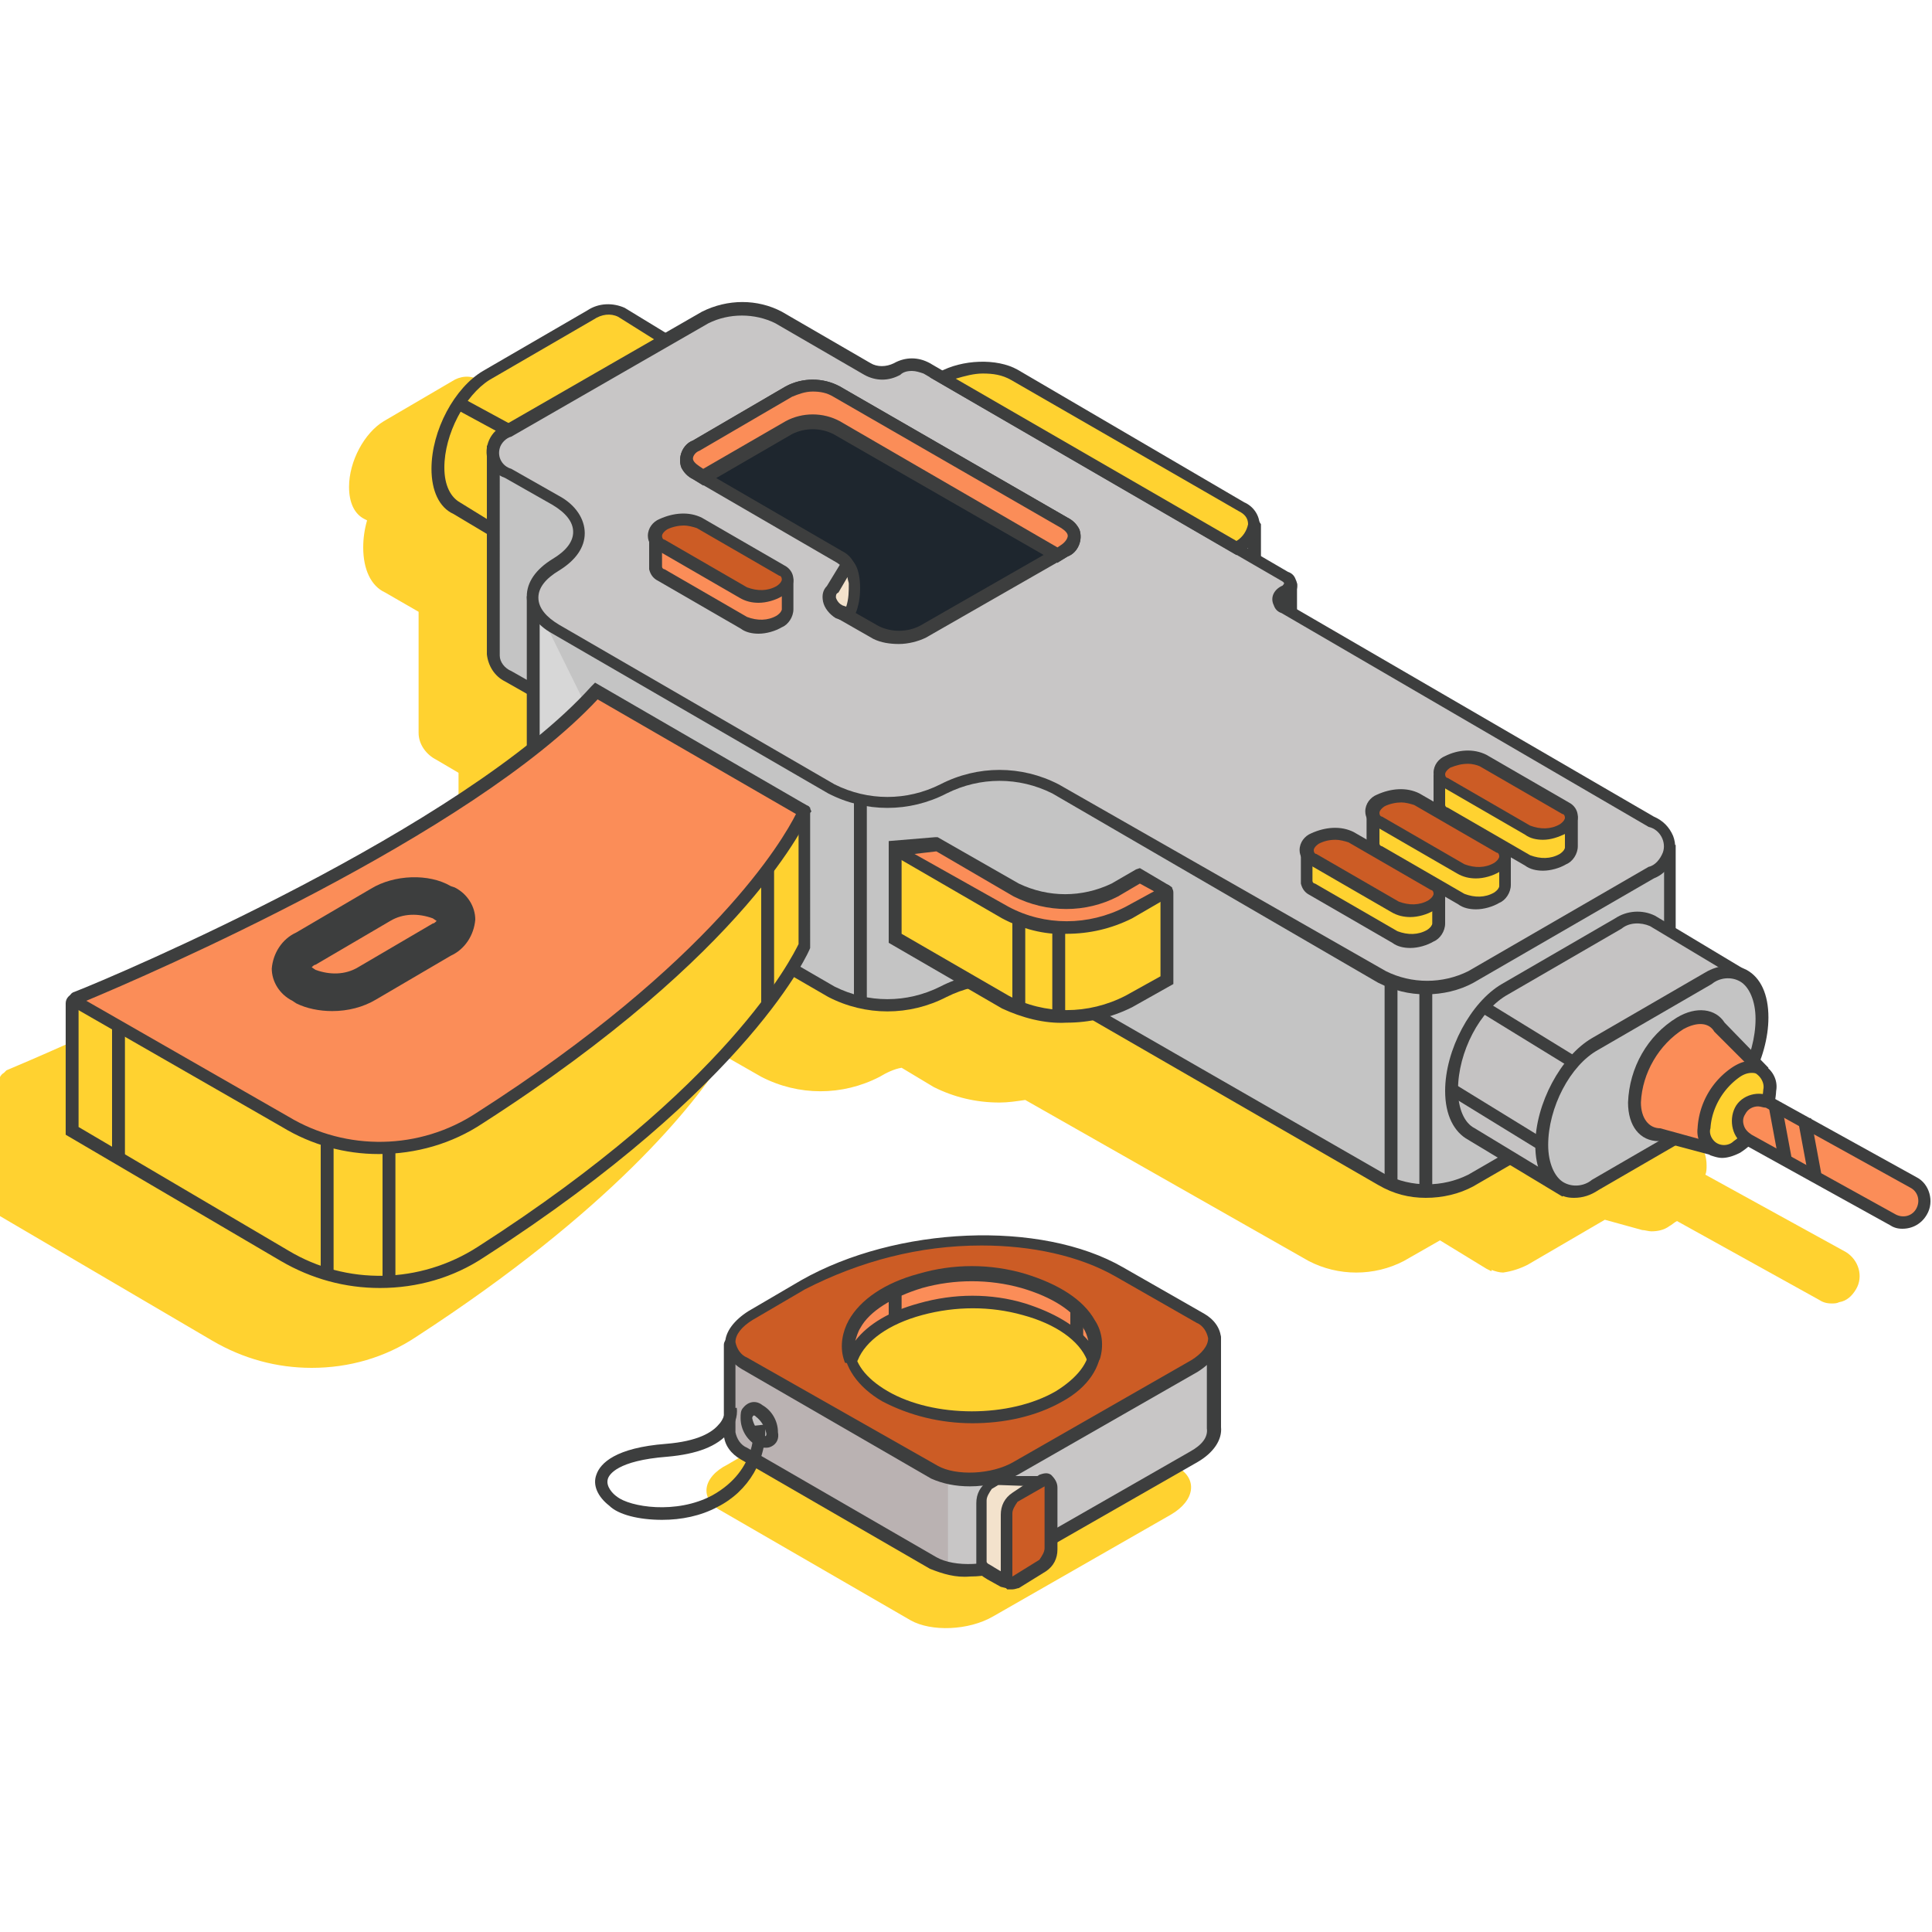 <svg version="1.1" id="Layer_1" xmlns="http://www.w3.org/2000/svg" x="0" y="0" viewBox="0 0 150 150" style="enable-background:new 0 0 150 150" xml:space="preserve"><style>.st0{fill:#ffd230}.st2{fill:#c8c6c6}.st3{fill:#3d3e3e}.st4{fill:#cc5c25}.st5{fill:#fb8d58}.st6{fill:#f3e2cc}.st7{fill:#c5c3c3}.st8{fill:#c4c4c4}</style><path id="Path_230" class="st0" d="m56 117.3 14.7 8.5c1.6.9 4.5.8 6.4-.3l13.8-7.9c1.9-1.1 2.1-2.8.5-3.7l-6.3-3.6c-6.3-3.6-17.2-3.2-24.5 1l-4.1 2.4c-2 1-2.2 2.7-.5 3.6"/><path id="Path_231" d="M56.7 111.2v-6.9s0-.1.1-.1l12.7-.2c4-.9 8.1-1 12.1-.2l6.4-.1h6s.1 0 .1.1v7c.1.8-.4 1.6-1.6 2.3L78.9 121c-1.9 1.1-4.8 1.2-6.4.3l-14.7-8.5c-.6-.3-1.1-.9-1.1-1.6" style="fill:#bab2b2"/><path id="Path_232" class="st2" d="m73.8 114.3 7.5-10.8c.1 0 .3 0 .4.1l6.4-.1h6s.1 0 .1.1v7c.1.8-.4 1.6-1.6 2.3l-13.8 7.9c-1.6.9-3.4 1.1-5.2.7v-7l.2-.2"/><path id="Path_233" class="st3" d="M75.3 122.4c1.3 0 2.7-.3 3.9-1l13.8-7.9c1.2-.7 1.9-1.7 1.8-2.7v-6.9c0-.3-.3-.6-.6-.6h-6l-6.4.1c-4.1-.8-8.2-.7-12.3.2l-12.7.2c-.3 0-.6.3-.6.6v6.9c0 .9.6 1.6 1.3 2l14.7 8.5c1 .4 2 .7 3.1.6m18.4-18.1v6.6c.1.7-.4 1.3-1.3 1.8l-13.8 7.9c-1.7 1-4.5 1.1-5.9.3L58 112.4c-.5-.2-.8-.7-.9-1.2v-6.5l12.5-.2c3.9-.9 8-1 11.9-.2h.1l6.4-.1 5.7.1z"/><path id="Path_234" class="st4" d="m57.8 105.8 14.7 8.5c1.6.9 4.5.8 6.4-.3l13.8-7.9c1.9-1.1 2.1-2.8.5-3.7l-6.3-3.6c-6.3-3.6-17.2-3.2-24.5 1l-4.1 2.3c-1.9 1.1-2.1 2.7-.5 3.7"/><path id="Path_235" class="st3" d="M75.3 115.4c1.3 0 2.7-.3 3.9-1l13.8-7.9c1.1-.7 1.8-1.6 1.8-2.5 0-.9-.6-1.6-1.3-2l-6.3-3.6c-6.4-3.7-17.6-3.2-25 1l-4.1 2.4c-1.1.7-1.8 1.6-1.8 2.5 0 .9.6 1.6 1.3 2l14.7 8.5c.9.4 1.9.6 3 .6m.9-18.7c3.9 0 7.6.8 10.4 2.4l6.3 3.6c.5.2.8.7.9 1.2 0 .6-.5 1.2-1.3 1.7l-13.8 7.9c-1.7 1-4.5 1.1-5.9.3L58 105.4c-.5-.2-.8-.7-.9-1.2 0-.6.5-1.2 1.3-1.7l4.1-2.4c4.3-2.2 8.9-3.4 13.7-3.4"/><path id="Path_236" class="st0" d="M68.7 100.6c-3.7 2.2-3.7 5.7 0 7.8 3.7 2.2 9.8 2.2 13.5 0 3.7-2.2 3.7-5.7 0-7.8-3.7-2.2-9.8-2.2-13.5 0"/><path id="Path_237" class="st3" d="M75.5 110.5c2.4 0 4.9-.5 7-1.7 2-1.1 3-2.7 3-4.3 0-1.7-1.1-3.2-3-4.3-3.9-2.2-10.1-2.2-14 0-2 1.1-3 2.7-3 4.3s1.1 3.2 3 4.3c2.1 1.1 4.5 1.7 7 1.7m0-11.1c2.3 0 4.5.5 6.5 1.6 1.7 1 2.6 2.2 2.6 3.5s-1 2.5-2.6 3.5c-3.6 2.1-9.5 2.1-13.1 0-1.7-1-2.6-2.2-2.6-3.5s.9-2.5 2.6-3.5c2-1.1 4.3-1.6 6.6-1.6"/><path id="Path_238" class="st5" d="M79.5 101.6c-2.6-.8-5.4-.8-8.1 0-2.9.8-4.7 2.3-5.3 3.8H66c-.7-2.3 1.2-4.7 5.4-6 2.6-.7 5.4-.7 8 0 4.3 1.2 6.1 3.7 5.4 6 0 0 0 .1-.1 0-.5-1.5-2.3-2.9-5.2-3.8"/><path id="Path_239" class="st3" d="M66.1 105.9c.2 0 .4-.1.5-.3.6-1.5 2.4-2.8 5-3.5 2.6-.7 5.3-.7 7.8 0 2.6.7 4.4 2 5 3.5l.1.3h.4c.2 0 .4-.2.5-.4.3-1 .2-2.1-.4-3-.9-1.6-2.8-2.8-5.4-3.6-2.7-.8-5.6-.8-8.3 0-2.6.7-4.5 2-5.4 3.6-.5.9-.7 2-.4 3l.1.3.5.1zm9.4-5.3c-1.4 0-2.8.2-4.2.6-2.2.6-3.9 1.6-4.9 2.9.1-.3.2-.7.4-1 .7-1.3 2.5-2.4 4.8-3.1 2.5-.7 5.2-.7 7.7 0 2.4.7 4.1 1.8 4.8 3.1.2.3.3.6.4 1-1-1.2-2.7-2.2-4.9-2.9-1.3-.4-2.7-.6-4.1-.6"/><path id="Path_240" class="st6" d="m76.9 115.3.5-.3c.1-.1.3-.1.4 0h3.3c.1 0 .1 0 .1.1l-2.9 7.6c0 .1-.1.1-.1.1-.4-.2-1.6-.9-1.6-.9-.2-.1-.3-.4-.3-.6v-4.7c0-.6.2-1 .6-1.3"/><path id="Path_241" class="st3" d="m78.1 123.3.3-.1c.2-.1.3-.2.4-.3l2.9-7.6c.1-.2 0-.4-.1-.5-.1-.2-.3-.2-.5-.2h-3.2c-.2 0-.5 0-.7.1l-.5.3c-.6.4-.9 1-.9 1.7v4.7c0 .4.2.7.4.9.2.2.6.4 1.5.9l.4.1zm2.4-7.9-2.6 6.7c-.4-.2-1-.6-1.2-.7-.1-.1-.1-.1-.1-.2v-4.7c0-.3.2-.6.4-.9l.5-.3h.2l2.8.1z"/><path id="Path_242" class="st4" d="m78.8 122.9 2.1-1.3c.4-.3.7-.8.7-1.3v-4.8c0-.5-.3-.7-.7-.5l-2.1 1.3c-.4.3-.7.8-.7 1.3v4.8c.1.5.4.7.7.5"/><path id="Path_243" class="st3" d="M78.6 123.4c.2 0 .4-.1.5-.1l2.1-1.3c.6-.4.9-1 .9-1.7v-4.8c0-.4-.2-.7-.5-1-.3-.2-.6-.1-.9 0l-2.1 1.4c-.6.4-.9 1-.9 1.7v4.8c0 .4.2.7.5 1h.4m2.5-8c0 .1 0 .1 0 0v4.8c0 .3-.2.6-.4.9l-2.1 1.3V117.5c0-.3.2-.6.4-.9l2.1-1.2z"/><path id="Path_244" class="st7" d="M58 110.1c0 .7.4 1.3 1 1.7.5.3 1 .1 1-.6s-.4-1.3-1-1.7c-.6-.3-1 0-1 .6"/><path id="Path_245" class="st3" d="M59.4 112.4c.2 0 .3 0 .5-.1.4-.2.6-.6.5-1.1 0-.9-.5-1.7-1.2-2.1-.5-.4-1.1-.3-1.5.2-.2.2-.2.5-.2.8 0 .9.5 1.7 1.2 2.1.2.2.5.2.7.2m-.9-2.5c.1 0 .1 0 .2.1.4.3.7.8.8 1.3 0 .1 0 .2-.1.2s-.2 0-.2-.1c-.4-.3-.7-.8-.8-1.3 0-.1.1-.2.1-.2"/><path id="Path_246" class="st3" d="M51.4 118c1.5 0 3-.3 4.3-1 2.4-1.2 3.9-3.7 3.7-6.4l-.9.1c0 .1.4 3.4-3.2 5.4-2.8 1.5-6.4.9-7.4.1-.3-.2-.9-.8-.7-1.4.1-.3.7-1.4 4.6-1.7 2.3-.2 3.9-.8 4.8-1.9.4-.5.7-1.2.6-1.9l-.9.1c0 .4-.2.9-.5 1.2-.5.6-1.6 1.3-4.1 1.5-3.9.3-5.1 1.5-5.4 2.4-.3.8.1 1.7 1 2.4.7.7 2.3 1.1 4.1 1.1"/><path id="Rectangle_91" class="st3" d="M69 100.2h1v2.2h-1z"/><path id="Rectangle_92" class="st3" d="M83.1 101.5h1v2.2h-1z"/><path id="Path_379" class="st0" d="M-.1 84c0-.3.2-.6.4-.7l.2-.2C3.1 82 23.6 73.4 35.6 64v-4l-1.7-1c-.8-.4-1.4-1.2-1.4-2.1v-9.4L29.9 46c-1.1-.5-1.7-1.8-1.7-3.5 0-.7.1-1.4.3-2.1l-.2-.1c-.8-.4-1.2-1.3-1.2-2.5 0-2 1.2-4.2 2.7-5.1l5.3-3.1c.6-.4 1.4-.5 2.1-.1l2.1 1.3.9-.5c.9-.6 2-.7 2.9-.2l3.2 1.9 2.8-1.6c1.9-1 4.2-1 6.2 0l6.9 4c.6.3 1.3.3 1.8 0 .9-.5 1.9-.5 2.8 0l1 .6c1.8-.9 4.3-1 5.8-.1L91.4 45c.4.2.8.6 1 1h.2v.4c0 .1.1.3.1.4 0 .1 0 .2-.1.3v2l2.1 1.2c.6.3.9.9.6 1.5-.1.3-.3.5-.6.6-.2.1-.2.2-.2.2s.1.2.2.2l28.5 16.5c1 .4 1.6 1.4 1.7 2.4v6.2l5.4 3.3.1.1c1 .6 1.5 2 1.5 3.7 0 1.1-.2 2.2-.6 3.2l.4.4c.6.5.8 1.2.8 1.9 0 .2 0 .5-.1.7l10.9 6c1 .6 1.4 1.9.8 2.9-.3.5-.7.9-1.3 1-.2.1-.4.1-.6.1-.4 0-.7-.1-1-.3l-11-6.1c-.2.1-.4.3-.6.4-.4.3-.9.4-1.4.4-.2 0-.5-.1-.7-.1l-2.9-.8-6 3.5c-.6.3-1.2.5-1.9.6-.3 0-.6-.1-.9-.2v.1l-.4-.2-3.6-2.2-2.8 1.6c-2.3 1.2-5.1 1.2-7.4 0l-22-12.5c-.7.1-1.3.2-2 .2-1.8 0-3.5-.4-5.1-1.2L70 82.9c-.6.1-1.2.4-1.7.7-2.9 1.5-6.3 1.5-9.2 0L56.3 82c-2.4 3.8-8.9 12-24 21.8-2.4 1.6-5.2 2.4-8.1 2.4-2.7 0-5.3-.7-7.7-2.1L-.2 94.3-.1 84z"/><path id="Path_380" class="st0" d="M34 36.4c0-2.8 1.7-6 3.8-7.2l8.1-4.7c.7-.5 1.6-.6 2.4-.2l6.4 3.9-12.9 15.1-6.4-3.9c-.8-.4-1.4-1.4-1.4-3"/><path id="Path_381" class="st3" d="m41.9 43.9.3-.3 13-15.2-.1-.5-.2-.1-6.4-3.9c-.9-.4-2-.4-2.9.2l-8.1 4.7c-2.2 1.3-4 4.6-4 7.6 0 1.7.6 3 1.7 3.5l6.7 4zm12-15.6L41.7 42.7l-6-3.7c-.7-.4-1.2-1.3-1.2-2.7 0-2.6 1.6-5.6 3.5-6.8l8.1-4.7c.6-.4 1.3-.5 1.9-.2l5.9 3.7z"/><path id="Path_382" class="st7" d="m97.3 40.4.1 6.3-8.5-4.1 3.4-2.2h5c0-.1 0 0 0 0"/><path id="Path_383" class="st3" d="m97.4 47.3.5-.3v-6.3l-.6-.9h-5.2l-.1.1-3.6 2.3v.6l.3.2 8.7 4.3zm-.5-6.5v5.1l-7.1-3.5 2.6-1.7 4.5.1z"/><path id="Path_384" class="st3" d="m100.2 52.2.5-.3v-6.6l-.6-.5h-5.2l-.1.1-3.6 2.3v.6l.3.2 8.7 4.2zm-.5-6.4v5.1l-7.1-3.5 2.6-1.7 4.5.1z"/><path id="Path_385" class="st8" d="m38.3 35.1 6.9-.2 3.6 7 5.9-3.4c1.8-.9 3.9-.9 5.7 0l6.9 4c.7.4 1.6.4 2.3 0 .7-.4 1.6-.4 2.3 0l27.8 16.1c.4.1.6.5.4.9-.1.2-.2.4-.4.4-.4.1-.6.5-.4.9.1.2.2.4.4.4l15.1 8.7 2.3-3.8h12.5v15.5c-.1.9-.6 1.6-1.4 2l-14 8.1c-2.2 1.1-4.7 1.1-6.9 0L82 77c-2.7-1.4-6-1.4-8.7 0-2.7 1.4-6 1.4-8.7 0L43.1 64.7c-2.4-1.4-2.4-3.6 0-5s2.4-3.6 0-5l-3.7-2.1c-.7-.3-1.1-.9-1.2-1.6l.1-15.9z"/><path id="Path_386" class="st3" d="M110.7 93c1.3 0 2.6-.3 3.7-.9l14-8.1c1-.4 1.6-1.4 1.7-2.4v-16h-13.2l-2.2 3.6-14.7-8.5c-.2-.1-.2-.2-.2-.2 0-.1.1-.2.2-.2.6-.3.9-.9.6-1.5-.1-.3-.3-.5-.6-.6L72.2 42c-.9-.5-1.9-.5-2.8 0-.6.3-1.3.3-1.8 0l-6.9-4c-1.9-1-4.2-1-6.2 0L49 41.2l-3.5-6.8-7.7.2v16.2c.1.9.6 1.7 1.4 2.1l3.7 2.1c1 .6 1.6 1.3 1.6 2.1s-.6 1.5-1.6 2.1c-1.3.8-2 1.8-2 2.9s.7 2.2 2 2.9l21.4 12.4c2.9 1.5 6.3 1.5 9.2 0 2.6-1.3 5.6-1.3 8.2 0L107 92c1.2.7 2.4 1 3.7 1m18.5-26.5v15c-.1.7-.5 1.3-1.2 1.6l-14 8.1c-2 1-4.4 1-6.4 0L82.2 76.6c-2.9-1.5-6.3-1.5-9.2 0-2.6 1.3-5.6 1.3-8.2 0L43.4 64.2c-1-.6-1.6-1.3-1.6-2.1s.6-1.5 1.6-2.1c1.3-.8 2-1.8 2-2.9s-.7-2.2-2-2.9l-3.7-2.1c-.5-.2-.9-.7-.9-1.2V35.6l6.2-.2 3.7 7.2 6.4-3.7c1.6-.8 3.6-.8 5.2 0l6.9 4c.9.5 1.9.5 2.8 0 .6-.3 1.3-.3 1.8 0L99.6 59c.2.1.2.2.2.2 0 .1-.1.2-.2.2-.6.3-.9.9-.6 1.5.1.3.3.5.6.6l15.5 9 2.5-4h11.6z"/><path id="Path_387" d="M41.3 46.3v16l7.4-1-7.4-15z" style="fill:#d7d7d7"/><path id="Path_388" class="st3" d="m40.9 62.8 8-1.1-.1-1-6.9.9V46.3h-1v16.5z"/><path id="Path_389" class="st2" d="m60.4 24.7 6.9 4c.7.4 1.6.4 2.3 0 .7-.4 1.6-.4 2.3 0l27.8 16.1c.4.1.6.5.4.9-.1.2-.2.4-.4.4-.4.1-.6.5-.4.9.1.2.2.4.4.4l28.5 16.5c1.9 1.1 1.9 2.9 0 4l-14 8.1c-2.2 1.1-4.7 1.1-6.9 0L82 61.3c-2.7-1.4-6-1.4-8.7 0-2.7 1.4-6 1.4-8.7 0L43.1 48.9c-2.4-1.4-2.4-3.6 0-5s2.4-3.6 0-5l-3.7-2.1c-1.6-.9-1.6-2.4 0-3.3l15.3-8.8c1.8-1 3.9-1 5.7 0"/><path id="Path_390" class="st3" d="M110.7 77.2c1.3 0 2.6-.3 3.7-.9l14-8.1c1.3-.5 2-2 1.5-3.3-.3-.7-.8-1.2-1.5-1.5L100 46.9c-.2-.1-.2-.2-.2-.2s.1-.2.2-.2c.6-.3.9-.9.6-1.5-.1-.3-.3-.5-.6-.6L72.2 28.2c-.9-.5-1.9-.5-2.8 0-.6.3-1.3.3-1.8 0l-6.9-4c-1.9-1-4.2-1-6.2 0L39.2 33c-1.1.4-1.7 1.7-1.3 2.8.2.6.7 1.1 1.3 1.3l3.7 2.1c1 .6 1.6 1.3 1.6 2.1s-.6 1.5-1.6 2.1c-1.3.8-2 1.8-2 2.9 0 1.1.7 2.2 2 2.9l21.4 12.4c2.9 1.5 6.3 1.5 9.2 0 2.6-1.3 5.6-1.3 8.2 0L107 76.3c1.2.6 2.4.9 3.7.9M70.8 28.8c.3 0 .6.1.9.2l27.8 16.1c.2.1.2.2.2.2s-.1.2-.2.2c-.6.3-.9.9-.6 1.5.1.3.3.5.6.6L128 64.2c.9.2 1.4 1.2 1.1 2-.2.5-.6 1-1.1 1.1l-14 8.1c-2 1-4.4 1-6.4 0L82.2 60.9c-2.9-1.5-6.3-1.5-9.2 0-2.6 1.3-5.6 1.3-8.2 0L43.4 48.5c-1-.6-1.6-1.3-1.6-2.1s.6-1.5 1.6-2.1c1.3-.8 2-1.8 2-2.9 0-1.1-.7-2.2-2-2.9l-3.7-2.1c-.7-.2-1.1-.9-.9-1.6.1-.4.5-.8.9-.9L55 25.1c1.6-.8 3.6-.8 5.2 0l6.9 4c.9.5 1.9.5 2.8 0 .2-.2.5-.3.9-.3"/><path id="Path_391" d="M65.1 43.2 54 36.7c-1-.6-1-1.6 0-2.1l7.3-4.2c1.2-.6 2.5-.6 3.7 0l17.7 10.2c1 .6 1 1.6 0 2.1l-11 6.3c-1.2.6-2.5.6-3.7 0l-2.8-1.6c-1-.6-1-1.6 0-2.1 1-.6 1-1.5-.1-2.1" style="fill:#1e262e"/><path id="Path_392" class="st3" d="M69.8 50c.7 0 1.5-.2 2.1-.5l11-6.3c.8-.3 1.2-1.3.9-2.1-.2-.4-.5-.7-.9-.9L65.2 30c-1.3-.7-2.9-.7-4.2 0l-7.2 4.2c-.8.3-1.2 1.3-.9 2.1.2.4.5.7.9.9L65 43.7c.3.2.5.4.5.7 0 .2-.2.5-.5.6-.8.3-1.2 1.3-.9 2.1.2.4.5.7.9.9l2.8 1.6c.6.3 1.3.4 2 .4m-6.7-19.6c.6 0 1.1.1 1.6.4L82.4 41c.3.2.5.4.5.6 0 .2-.2.5-.5.7l-11 6.3c-1 .5-2.2.5-3.2 0L65.4 47c-.3-.2-.5-.4-.5-.6s.2-.5.5-.6c.8-.3 1.2-1.3.9-2.1-.2-.4-.5-.7-.9-.9l-11.2-6.5c-.3-.2-.5-.4-.5-.6 0-.2.2-.5.5-.6l7.2-4.2c.6-.3 1.1-.5 1.7-.5"/><path id="Path_393" class="st5" d="m82.6 42.8-.6.3-17.1-9.9c-1.2-.6-2.5-.6-3.7 0l-6.7 3.9-.5-.4c-1-.6-1-1.5 0-2.1l7.3-4.2c1.2-.6 2.5-.6 3.7 0l17.7 10.2c1 .6 1 1.6-.1 2.2"/><path id="Path_394" class="st3" d="m82.1 43.7.8-.5c.8-.3 1.2-1.3.9-2.1-.2-.4-.5-.7-.9-.9L65.2 30c-1.3-.7-2.9-.7-4.2 0l-7.2 4.2c-.8.3-1.2 1.3-.9 2.1.2.4.5.7.9.9l.8.5 6.9-4c1-.5 2.2-.5 3.2 0l17.4 10zm-19-13.3c.6 0 1.1.1 1.6.4L82.4 41c.3.2.5.4.5.6 0 .2-.2.5-.5.7l-.3.2-16.9-9.8c-1.3-.7-2.9-.7-4.2 0l-6.4 3.7-.3-.2c-.3-.2-.5-.4-.5-.6s.2-.5.5-.6l7.2-4.2c.5-.2 1-.4 1.6-.4"/><path id="Path_395" class="st6" d="M65.8 43.8c.8.5.6 3.9-.2 3.9l-.5-.3c-.8-.5-1-1.2-.5-1.8l1.2-1.8z"/><path id="Path_396" class="st3" d="M65.5 48.2h.1c.3 0 .8-.2 1-1.1.3-1 .3-3.2-.6-3.7l-.4-.2-1.4 2.3c-.3.3-.4.7-.3 1.2.1.5.5 1 1 1.3l.6.2zm.3-3.4c0 .2.1.4.1.5 0 .6 0 1.2-.2 1.8l-.3-.1c-.2-.1-.4-.3-.5-.6 0-.2 0-.3.2-.4l.7-1.2z"/><path id="Path_397" class="st0" d="M73.2 29.3 96 42.5c1.7-1 1.8-2.4.4-3.2L78.8 29.1c-1.5-.8-4-.7-5.6.2"/><path id="Path_398" class="st3" d="m96 43.1.2-.1c.9-.4 1.5-1.3 1.6-2.2 0-.8-.5-1.5-1.2-1.8L79 28.7c-1.6-.9-4.3-.8-6.1.2l-.7.4L96 43.1zM76.3 29c.8 0 1.5.1 2.2.5l17.7 10.2c.4.2.7.5.7 1-.1.5-.4 1-.9 1.3L74.2 29.4c.7-.2 1.4-.4 2.1-.4"/><path id="Path_399" class="st0" d="m71.9 65.7 6.6 4.5 4.5.9 5.3-2 .9-.4 1.3.4.1.1V76l-2.9 1.7c-3 1.6-6.6 1.6-9.6 0l-8.6-4.9V66c0-.1 0-.1.1-.1l2.3-.2z"/><path id="Path_400" class="st3" d="M82.8 79.4c1.8 0 3.5-.4 5.1-1.2l3.2-1.8v-7.1c0-.3-.2-.5-.4-.6l-1.5-.4-1.1.4-5.1 1.9-4.3-.9-6.7-4.5-2.4.3-.1-.1-.3.2c-.2.1-.2.3-.2.5v7.1l8.8 5.1c1.5.7 3.3 1.2 5 1.1m7.3-3.6-2.7 1.5c-2.9 1.5-6.3 1.5-9.1 0L70 72.5v-6.1l1.8-.2 6.6 4.5 4.6 1 6.2-2.3.9.2v6.2z"/><path id="Path_401" class="st5" d="M82.8 72c1.7 0 3.3-.4 4.8-1.2l2.9-1.6-1.9-1.1-1.9 1.1c-2.4 1.2-5.3 1.2-7.7 0l-6.2-3.6-3.3.3 8.5 4.9c1.5.9 3.1 1.3 4.8 1.2"/><path id="Path_402" class="st3" d="M82.8 72.5c1.8 0 3.5-.4 5.1-1.2l3.1-1.8v-.6l-.3-.2-2.2-1.3-.3.1-1.9 1.1c-2.3 1.1-4.9 1.1-7.2 0L72.8 65h-.2l-3.6.3v.9l8.8 5.1c1.5.8 3.3 1.3 5 1.2m6.8-3.3-2.2 1.2c-2.9 1.5-6.3 1.5-9.1 0L71 66.3l1.7-.2 6 3.5c2.6 1.3 5.6 1.3 8.1 0l1.7-1 1.1.6z"/><path id="Path_403" class="st0" d="m46.3 62.2 8.1 4.7 8-3.9v10.4s-4.3 10.4-25.1 23.8c-4.6 3-10.5 3.1-15.2.3L5.6 87.8v-9.9c0-.1.1-.3.2-.3 2.9-.4 30.5-4.4 40.5-15.4"/><path id="Path_404" class="st3" d="M29.5 100c2.9 0 5.7-.8 8.1-2.4 20.8-13.4 25.3-23.9 25.3-24V62.7l-.5-.3-.3.1-7.7 3.7-8.3-4.7-.3.2c-9.7 11-36.9 15-40 15.4-.4.1-.7.4-.7.8v10.2l16.7 9.8c2.4 1.4 5 2.1 7.7 2.1M62 73.3c-.5 1-5.4 11-24.9 23.5-4.5 2.9-10.2 3-14.7.3L6.1 87.5V78c3.8-.5 30.1-4.5 40.3-15.3l7.9 4.6h.4l7.3-3.5v9.5z"/><path id="Path_405" class="st5" d="M62.4 63c-.1.2-4.5 10.5-25.2 23.8-4.6 2.9-10.4 3.1-15.1.3L6 77.8c-.1-.1-.1-.2-.1-.3l.1-.1C9.5 76 36.3 64.7 46.3 53.7L62.4 63"/><path id="Path_406" class="st3" d="M29.4 89.6c2.9 0 5.7-.8 8.1-2.4 20.7-13.3 25.2-23.6 25.4-24.1l.1-.1-.2-.4-.2-.1L46.2 53l-.3.3C36 64.3 8.9 75.8 5.8 77c-.4.1-.5.5-.4.9.1.1.2.3.3.3l16.2 9.3c2.3 1.4 4.9 2.1 7.5 2.1m32.4-26.4c-1 2-6.5 11.5-24.8 23.2-4.4 2.9-10.1 3-14.6.3l-15.7-9c4.8-2 29.8-12.8 39.7-23.4l15.4 8.9z"/><path id="Path_407" class="st3" d="M25.8 78.5c1.2 0 2.4-.3 3.4-.9l5.8-3.4c1.1-.5 1.8-1.6 1.9-2.8 0-1-.6-2-1.6-2.5l-.3-.1c-1.7-1-4.4-.9-6.2.2L23 72.4c-1.1.5-1.8 1.6-1.9 2.8 0 1 .6 2 1.6 2.5l.3.2c.8.4 1.8.6 2.8.6m8.1-7c-.1.1-.2.2-.3.2l-5.8 3.4c-1 .6-2.2.6-3.3.2l-.3-.2c.1-.1.2-.2.3-.2l5.8-3.4c1-.6 2.2-.6 3.3-.2l.3.2z"/><path id="Path_408" class="st5" d="M50.9 44.2v-2.1c0-.1.1-.2.2-.2h.1L61 45c.1 0 .2.1.2.2v2.2c0 .4-.3.8-.7.9-.9.5-1.9.5-2.8.1l-6.4-3.7c-.2-.1-.3-.3-.4-.5"/><path id="Path_409" class="st3" d="M58.9 49.2c.6 0 1.3-.2 1.8-.5.5-.2.9-.8.9-1.4v-2.2c0-.3-.2-.6-.5-.7l-9.8-3.1c-.4-.1-.8.1-.9.5v2.4c.1.4.3.7.7.9l6.4 3.7c.4.3.9.4 1.4.4m1.8-3.9v2c0 .1-.1.3-.4.5-.7.4-1.5.4-2.3.1l-6.4-3.7c-.1 0-.2-.1-.2-.2V42.3l9.3 3z"/><path id="Path_410" class="st4" d="m51.4 42.3 6.4 3.7c.9.4 1.9.4 2.8-.1.8-.5.9-1.2.2-1.6l-6.4-3.7c-.9-.4-1.9-.4-2.8.1-.9.5-.9 1.2-.2 1.6"/><path id="Path_411" class="st3" d="M58.9 46.8c.6 0 1.3-.2 1.8-.5.5-.2.9-.7.9-1.3 0-.5-.3-.9-.7-1.1l-6.4-3.7c-1-.5-2.2-.4-3.3.1-.5.2-.9.7-.9 1.3 0 .5.3.9.7 1.1l6.4 3.7c.5.3 1 .4 1.5.4m-5.8-6c.3 0 .7.1 1 .2l6.4 3.7c.1 0 .2.1.2.3 0 .1-.1.3-.4.5-.7.4-1.5.4-2.3.1l-6.4-3.7c-.1 0-.2-.1-.2-.3 0-.1.1-.3.4-.5.4-.2.9-.3 1.3-.3"/><path id="Path_412" class="st0" d="M111.7 62.6v-2.1c0-.1.1-.2.2-.2h.1l9.8 3.1c.1 0 .2.1.2.2v2.2c0 .4-.3.8-.7.9-.9.5-1.9.5-2.8.1l-6.4-3.7c-.1 0-.3-.2-.4-.5"/><path id="Path_413" class="st3" d="M119.8 67.6c.6 0 1.3-.2 1.8-.5.5-.2.9-.8.9-1.4v-2.2c0-.3-.2-.6-.5-.7l-9.8-3.1c-.4-.1-.8.1-.9.5v2.4c.1.4.3.7.7.9l6.4 3.7c.4.3.9.4 1.4.4m1.7-3.8v2c0 .1-.1.3-.4.5-.7.4-1.5.4-2.3.1l-6.4-3.7c-.1 0-.2-.1-.2-.2v-1.7l9.3 3z"/><path id="Path_414" class="st4" d="m112.2 60.8 6.4 3.7c.9.4 1.9.4 2.8-.1.8-.5.9-1.2.2-1.6l-6.4-3.7c-.9-.4-1.9-.4-2.8.1-.8.5-.9 1.2-.2 1.6"/><path id="Path_415" class="st3" d="M119.8 65.2c.6 0 1.2-.2 1.8-.5.5-.2.9-.7.9-1.3 0-.5-.3-.9-.7-1.1l-6.4-3.7c-1-.5-2.2-.4-3.2.1-.5.2-.9.7-.9 1.3 0 .5.3.9.7 1.1l6.4 3.7c.4.3.9.4 1.4.4m-5.8-5.9c.3 0 .7.1.9.2l6.4 3.7c.1 0 .2.1.2.3 0 .1-.1.3-.4.5-.7.4-1.5.4-2.3.1l-6.4-3.7c-.1 0-.2-.1-.2-.3 0-.1.1-.3.4-.5.5-.2.9-.3 1.4-.3"/><path id="Path_416" class="st0" d="M106.6 65.6v-2.1c0-.1.1-.2.2-.2h.1l9.8 3.1c.1 0 .2.1.2.2v2.2c0 .4-.3.8-.7.9-.9.5-1.9.5-2.8.1l-6.4-3.7c-.2-.1-.3-.2-.4-.5"/><path id="Path_417" class="st3" d="M114.6 70.6c.6 0 1.3-.2 1.8-.5.5-.2.9-.8.9-1.4v-2.2c0-.3-.2-.6-.5-.7l-9.8-3.1c-.2-.1-.4 0-.6.1-.2.1-.3.3-.3.6v2.2c.1.4.3.7.7.9l6.4 3.7c.4.3.9.4 1.4.4m1.8-3.8v2c0 .1-.1.3-.4.5-.7.4-1.5.4-2.3.1l-6.4-3.7c-.1 0-.2-.1-.2-.2v-1.7l9.3 3z"/><path id="Path_418" class="st4" d="m107.1 63.8 6.4 3.7c.9.4 1.9.4 2.8-.1.8-.5.9-1.2.2-1.6L110 62c-.9-.4-1.9-.4-2.8.1-.8.5-.9 1.3-.1 1.7"/><path id="Path_419" class="st3" d="M114.6 68.2c.6 0 1.3-.2 1.8-.5.5-.2.9-.7.9-1.3 0-.5-.3-.9-.7-1.1l-6.4-3.7c-1-.5-2.2-.4-3.3.1-.5.2-.9.7-.9 1.3 0 .5.3.9.7 1.1l6.4 3.7c.5.3 1 .4 1.5.4m-5.8-5.9c.3 0 .7.1 1 .2l6.4 3.7c.1 0 .2.1.2.3 0 .1-.1.3-.4.5-.7.4-1.5.4-2.3.1l-6.4-3.7c-.1 0-.2-.1-.2-.3 0-.1.1-.3.4-.5.4-.2.9-.3 1.3-.3"/><path id="Path_420" class="st0" d="M101.4 68.6v-2.1c0-.1.1-.2.2-.2h.1l9.8 3.1c.1 0 .2.1.2.2v2.2c0 .4-.3.8-.7.9-.9.5-1.9.5-2.8.1l-6.4-3.7c-.1-.1-.3-.3-.4-.5"/><path id="Path_421" class="st3" d="M109.5 73.6c.6 0 1.3-.2 1.8-.5.5-.2.9-.8.9-1.4v-2.2c0-.3-.2-.6-.5-.7l-9.8-3.1c-.2-.1-.5 0-.6.1-.2.1-.3.3-.3.6v2.2c.1.4.3.7.7.9l6.4 3.7c.4.3.9.4 1.4.4m1.7-3.9v2c0 .1-.1.3-.4.5-.7.4-1.5.4-2.3.1l-6.4-3.7c-.1 0-.2-.1-.2-.2V66.7l9.3 3z"/><path id="Path_422" class="st4" d="m101.9 66.7 6.4 3.7c.9.4 1.9.4 2.8-.1.8-.5.9-1.2.2-1.6l-6.4-3.7c-.9-.4-1.9-.4-2.8.1-.8.5-.9 1.2-.2 1.6"/><path id="Path_423" class="st3" d="M109.5 71.2c.6 0 1.3-.2 1.8-.5.5-.2.9-.7.9-1.3 0-.5-.3-.9-.7-1.1l-6.4-3.7c-1-.5-2.2-.4-3.3.1-.5.2-.9.7-.9 1.3 0 .5.3.9.7 1.1l6.4 3.7c.5.3 1 .4 1.5.4m-5.8-6c.3 0 .7.1 1 .2l6.4 3.7c.1 0 .2.1.2.3 0 .1-.1.3-.4.5-.7.4-1.5.4-2.3.1l-6.4-3.7c-.1 0-.2-.1-.2-.3 0-.1.1-.3.4-.5.4-.2.8-.3 1.3-.3"/><path id="Path_424" class="st7" d="M112.7 84.6c0-3 1.8-6.5 4.1-7.9l8.8-5.1c.8-.5 1.8-.6 2.6-.2l7 4.2-14.1 16.5-7-4.2c-.8-.4-1.4-1.5-1.4-3.3"/><path id="Path_425" class="st3" d="m121.3 92.9.3-.3 14.2-16.7-.1-.5-.2-.1-7-4.2c-1-.5-2.2-.4-3.1.2l-8.8 5.1c-2.4 1.4-4.4 5.1-4.4 8.3 0 1.9.7 3.2 1.8 3.8l7.3 4.4zm13.3-17.1-13.5 15.8-6.6-4c-.8-.4-1.3-1.5-1.3-3 0-2.9 1.7-6.2 3.9-7.4l8.8-5.1c.6-.5 1.5-.5 2.2-.2l6.5 3.9z"/><path id="Path_426" class="st8" d="m123.8 92 8.8-5.1c2.3-1.3 4.1-4.8 4.1-7.9 0-3-1.8-4.4-4.1-3.1l-8.8 5.1c-2.3 1.3-4.1 4.8-4.1 7.9 0 3 1.9 4.4 4.1 3.1"/><path id="Path_427" class="st3" d="M122.2 93c.7 0 1.3-.2 1.9-.6l8.8-5.1c2.4-1.4 4.4-5.1 4.4-8.3 0-1.8-.6-3.1-1.7-3.7-1-.5-2.2-.4-3.2.2l-8.8 5.1c-2.4 1.4-4.4 5.1-4.4 8.3 0 1.8.6 3.1 1.7 3.7.4.3.8.4 1.3.4m1.4-1.4c-.6.5-1.5.6-2.2.2-.7-.4-1.2-1.5-1.2-2.9 0-2.9 1.7-6.2 3.9-7.4l8.8-5.1c.6-.5 1.5-.6 2.2-.2.7.4 1.2 1.5 1.2 2.9 0 2.9-1.7 6.2-3.9 7.4l-8.8 5.1z"/><path id="Path_428" class="st5" d="M126.9 85.6c.1-2.5 1.5-4.8 3.5-6.1 1.3-.8 2.5-.6 3.1.3l3.1 3.2-3.6 6.2-4.2-1.1c-1.1 0-1.9-.9-1.9-2.5"/><path id="Path_429" class="st3" d="m133.3 89.8 4-6.9-3.4-3.5c-.7-1.1-2.2-1.3-3.7-.4-2.3 1.4-3.7 3.9-3.8 6.6 0 1.8.9 3 2.4 3l4.5 1.2zm2.8-6.7-3.2 5.6-4-1.1c-.9 0-1.5-.8-1.5-2 .1-2.3 1.4-4.5 3.3-5.7 1.1-.6 2-.5 2.4.2l3 3z"/><path id="Path_430" class="st0" d="M132.3 87.6c0 1.6 1.1 2.3 2.5 1.5 1.5-1 2.5-2.6 2.5-4.4 0-1.6-1.1-2.3-2.5-1.5-1.5.9-2.4 2.6-2.5 4.4"/><path id="Path_431" class="st3" d="M133.7 89.9c.5 0 1-.2 1.4-.4a6.1 6.1 0 0 0 2.8-4.8c.2-1.1-.6-2.1-1.7-2.3-.6-.1-1.1.1-1.6.4a6.1 6.1 0 0 0-2.8 4.8c-.1.8.3 1.6 1 2.1.3.1.6.2.9.2m2.3-6.6c.1 0 .3 0 .4.1.4.3.6.8.5 1.2-.1 1.6-1 3.1-2.3 4-.4.4-1.1.4-1.5 0-.3-.3-.4-.7-.3-1 .1-1.6 1-3.1 2.3-4 .3-.2.6-.3.9-.3"/><path id="Path_432" class="st5" d="M149.2 94.1c.4-.8.2-1.8-.7-2.3l-11.2-6.2c-.8-.4-1.8-.2-2.3.7-.4.8-.2 1.8.7 2.3l11.2 6.2c.8.4 1.8.1 2.3-.7"/><path id="Path_433" class="st3" d="M147.7 95.4c.8 0 1.5-.4 1.9-1.1.6-1 .2-2.4-.8-2.9l-11.2-6.2c-1-.6-2.4-.2-2.9.8s-.2 2.4.8 2.9l11.2 6.2c.3.2.6.3 1 .3m-11.2-9.5c.2 0 .4.1.6.1l11.2 6.2c.6.3.8 1 .5 1.6-.3.6-1 .8-1.6.5L136 88.1c-.3-.2-.5-.4-.6-.7-.1-.3-.1-.6.1-.9.2-.4.6-.6 1-.6"/><path id="Path_436" class="st3" d="m140.4 91.3 1-.2-.8-4.3-1 .2.8 4.3z"/><path id="Path_437" class="st3" d="m138.1 90.1 1-.2-.8-4.3-1 .2.8 4.3z"/><path id="Rectangle_131" class="st3" d="M110.2 76.7h1v16h-1z"/><path id="Rectangle_132" class="st3" d="M107.5 76.1h1v16h-1z"/><path id="Rectangle_133" class="st3" d="M66.3 62.1h1v16h-1z"/><path id="Rectangle_134" class="st3" d="M29.7 89.1h1v10.4h-1z"/><path id="Rectangle_135" class="st3" d="M8.7 79.5h1v10.4h-1z"/><path id="Rectangle_136" class="st3" d="M24.9 88.8h1v10.4h-1z"/><path id="Rectangle_137" class="st3" d="M81.7 72h1v7.1h-1z"/><path id="Rectangle_138" class="st3" d="M78.6 71.4h1v7.1h-1z"/><path id="Path_438" class="st3" d="m119.5 89.3.5-.8-7-4.3-.5.8 7 4.3z"/><path id="Path_439" class="st3" d="m121.8 82.8.5-.8-7-4.3-.5.8 7 4.3z"/><path id="Rectangle_139" class="st3" d="M59.1 67.5h1v10.4h-1z"/><path id="Rectangle_140" transform="rotate(-61.523 37.538 32.429)" class="st3" d="M37.1 30.2h1v4.4h-1z"/></svg>